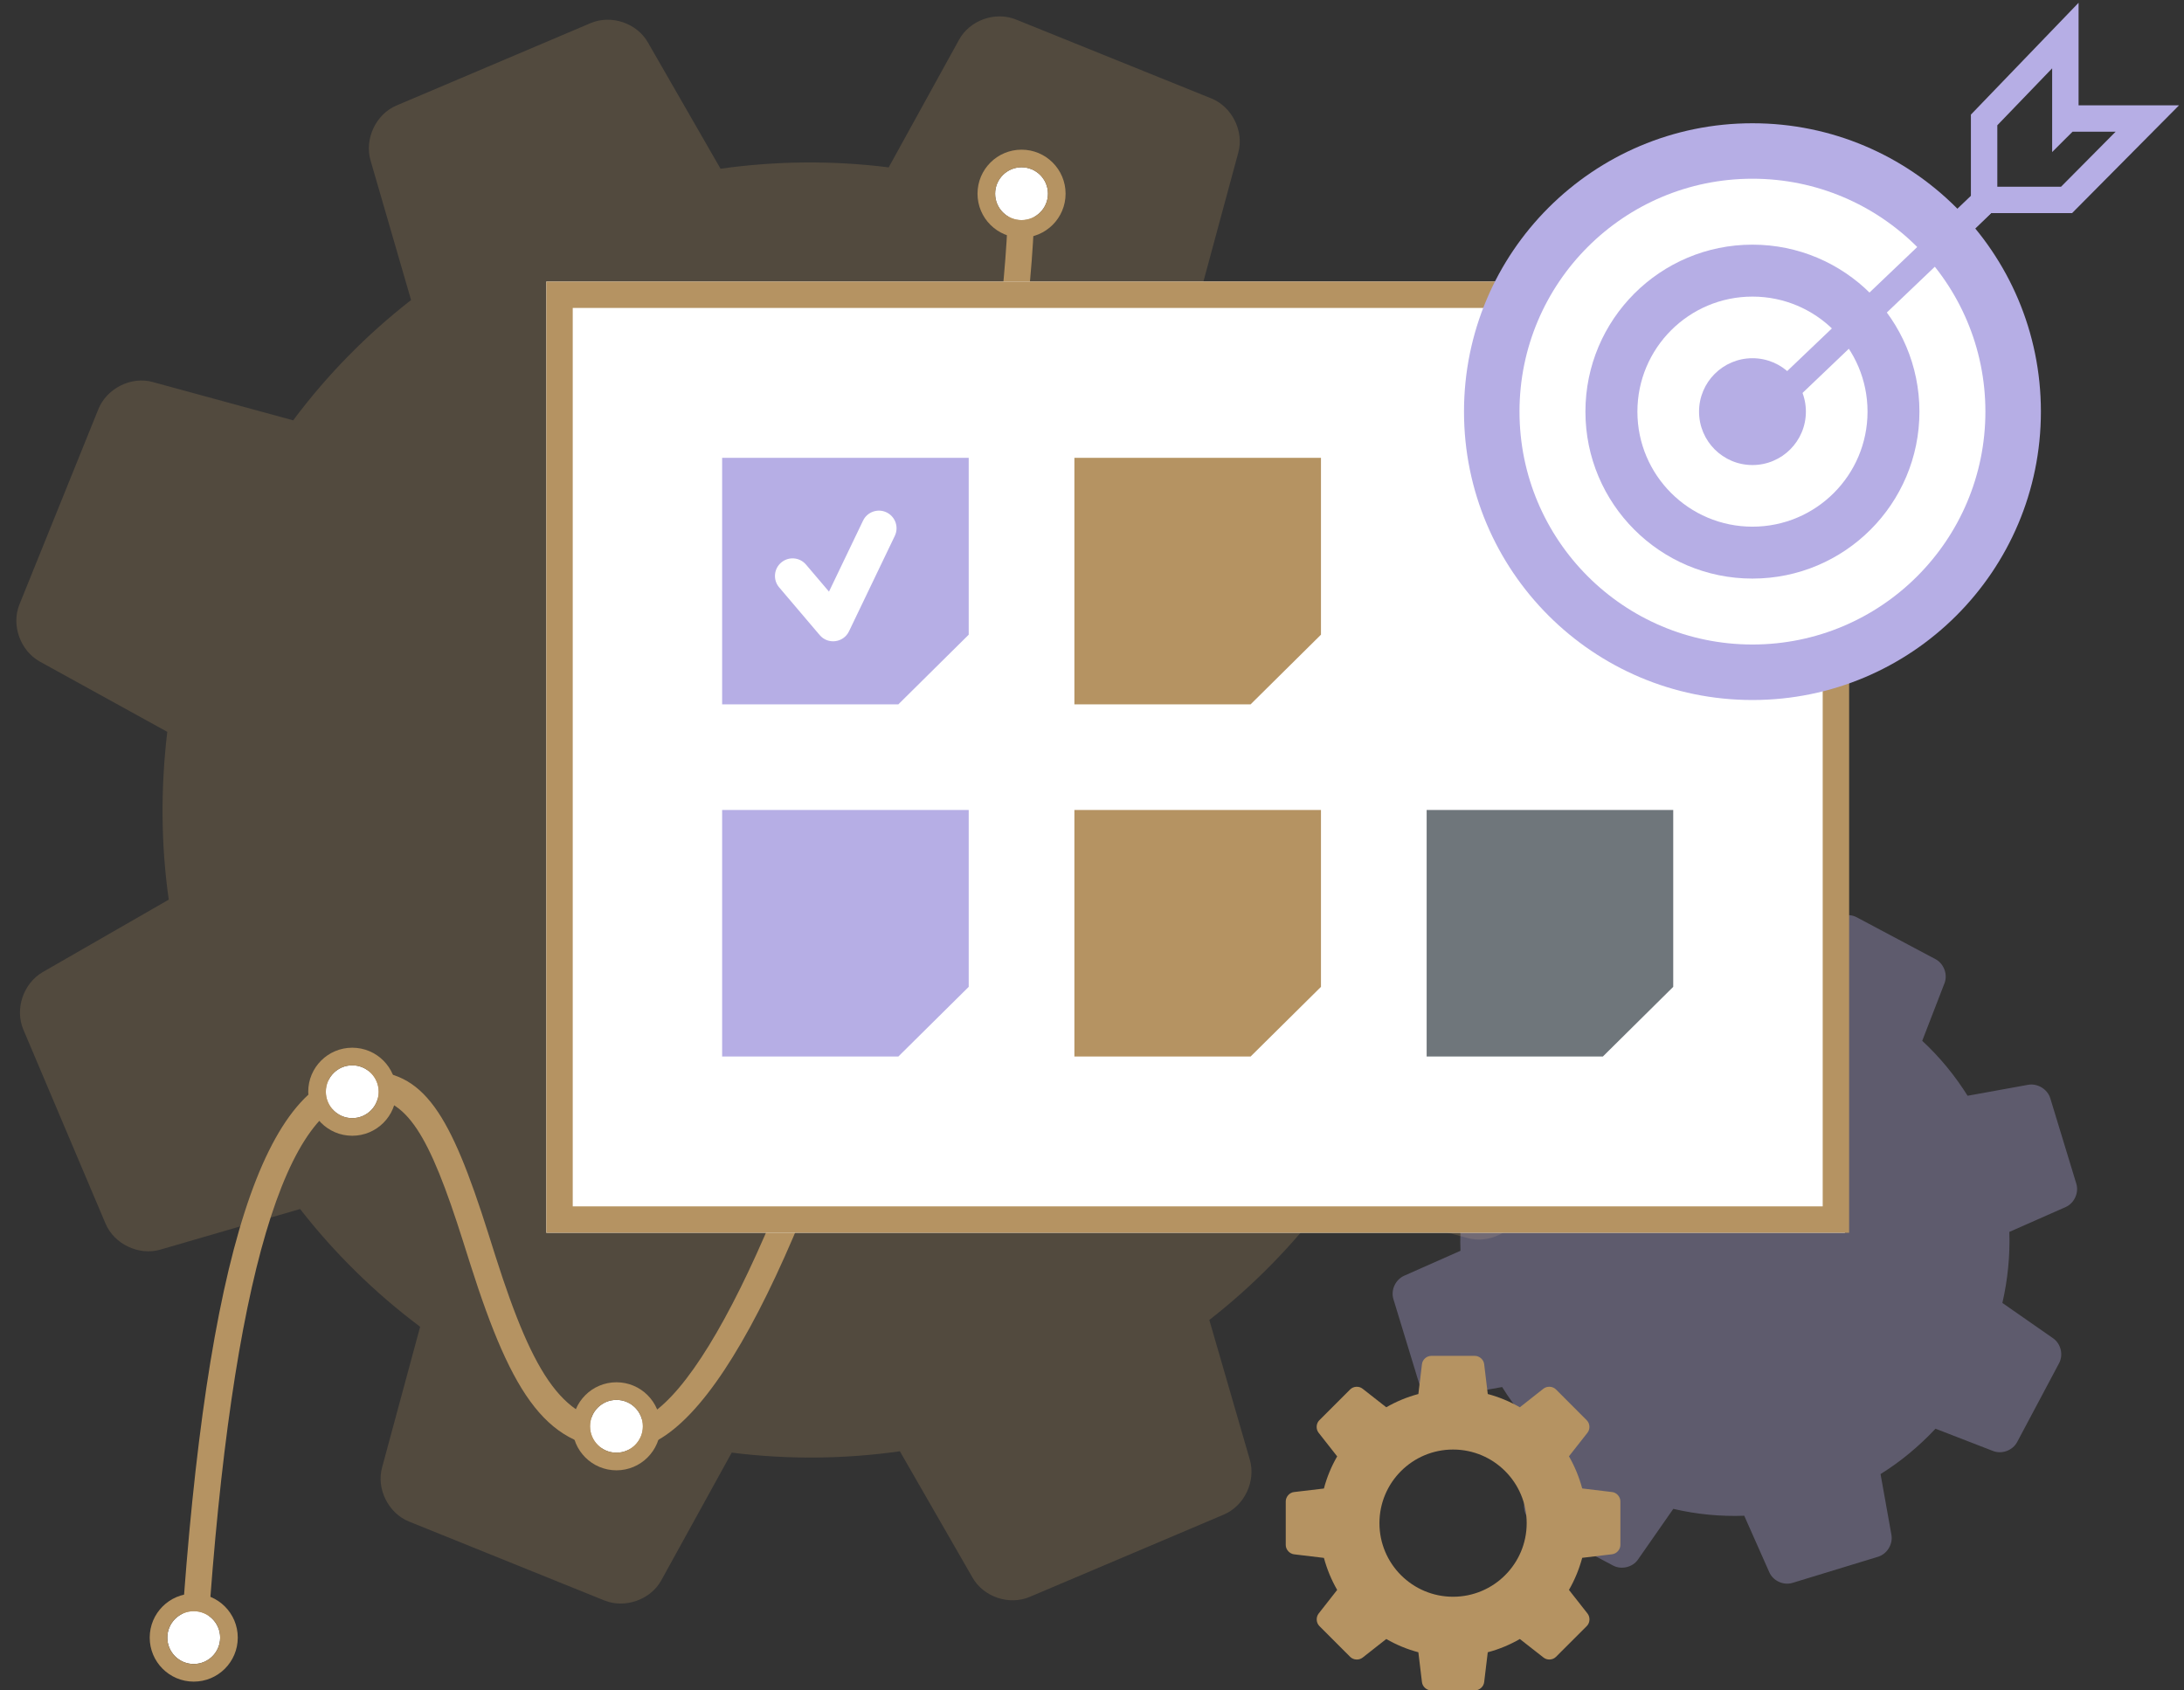 <?xml version="1.0" encoding="UTF-8"?>
<svg width="124px" height="96px" viewBox="0 0 124 96" version="1.1" xmlns="http://www.w3.org/2000/svg" xmlns:xlink="http://www.w3.org/1999/xlink">
    <rect x="0" y="0" width="124" height="96" fill="#333333" stroke="none"/>
    <!-- Generator: Sketch 50 (54983) - http://www.bohemiancoding.com/sketch -->
    <title>icon Advisory</title>
    <desc>Created with Sketch.</desc>
    <defs></defs>
    <g id="Page-1" stroke="none" stroke-width="1" fill="none" fill-rule="evenodd">
        <g id="Homepage-1920" transform="translate(-902, -4485)">
            <g id="Solutions-to-meet" transform="translate(-11, 4096)">
                <g id="Advisory" transform="translate(791, 335)">
                    <g id="icon-Advisory" transform="translate(108, 40)">
                        <path d="M103.718,51.449 L95.507,50.46 C94.661,47.332 93.442,44.369 91.86,41.618 L96.961,35.132 C97.734,34.143 97.646,32.598 96.745,31.701 L88.299,23.237 C87.402,22.34 85.857,22.248 84.849,23.021 L78.363,28.14 C75.617,26.563 72.668,25.321 69.54,24.493 L68.551,16.282 C68.409,15.026 67.24,14 65.985,14 L54.015,14 C52.741,14 51.591,15.026 51.449,16.282 L50.46,24.493 C47.332,25.321 44.369,26.563 41.637,28.14 L35.132,23.039 C34.143,22.248 32.598,22.34 31.701,23.237 L23.237,31.701 C22.335,32.598 22.248,34.143 23.039,35.151 L28.14,41.637 C26.558,44.369 25.321,47.332 24.493,50.478 L16.282,51.449 C15.026,51.591 14,52.76 14,54.034 L14,66.003 C14,67.259 15.026,68.409 16.282,68.57 L24.493,69.559 C25.339,72.668 26.558,75.635 28.14,78.363 L23.039,84.868 C22.266,85.875 22.354,87.402 23.255,88.304 L31.701,96.763 C32.598,97.665 34.143,97.752 35.132,96.979 L41.637,91.86 C44.369,93.442 47.332,94.679 50.46,95.507 L51.449,103.718 C51.591,104.979 52.76,106 54.015,106 L65.985,106 C67.24,106 68.409,104.979 68.551,103.718 L69.54,95.507 C72.668,94.679 75.631,93.442 78.363,91.86 L84.868,96.961 C85.857,97.752 87.402,97.665 88.299,96.763 L96.763,88.304 C97.665,87.402 97.752,85.857 96.961,84.854 L91.86,78.363 C93.442,75.635 94.661,72.668 95.507,69.54 L103.718,68.556 C104.974,68.409 106,67.259 106,65.985 L106,54.015 C106,52.741 104.974,51.591 103.718,51.449 Z" id="Fill-1" fill="#B59362" opacity="0.24" transform="translate(60, 60) rotate(22) translate(-60, -60) "></path>
                        <path d="M131.033,80.875 L127.552,80.456 C127.193,79.13 126.677,77.874 126.006,76.708 L128.168,73.958 C128.496,73.539 128.459,72.884 128.077,72.504 L124.496,68.916 C124.116,68.535 123.461,68.496 123.034,68.824 L120.284,70.994 C119.12,70.325 117.87,69.799 116.544,69.448 L116.125,65.967 C116.065,65.435 115.569,65 115.037,65 L109.963,65 C109.423,65 108.935,65.435 108.875,65.967 L108.456,69.448 C107.13,69.799 105.874,70.325 104.716,70.994 L101.958,68.832 C101.539,68.496 100.884,68.535 100.504,68.916 L96.916,72.504 C96.533,72.884 96.496,73.539 96.832,73.966 L98.994,76.716 C98.323,77.874 97.799,79.13 97.448,80.463 L93.967,80.875 C93.435,80.935 93,81.431 93,81.971 L93,87.045 C93,87.577 93.435,88.065 93.967,88.133 L97.448,88.552 C97.807,89.87 98.323,91.128 98.994,92.284 L96.832,95.042 C96.504,95.469 96.541,96.116 96.923,96.498 L100.504,100.084 C100.884,100.467 101.539,100.504 101.958,100.176 L104.716,98.006 C105.874,98.677 107.13,99.201 108.456,99.552 L108.875,103.033 C108.935,103.567 109.431,104 109.963,104 L115.037,104 C115.569,104 116.065,103.567 116.125,103.033 L116.544,99.552 C117.87,99.201 119.126,98.677 120.284,98.006 L123.042,100.168 C123.461,100.504 124.116,100.467 124.496,100.084 L128.084,96.498 C128.467,96.116 128.504,95.461 128.168,95.036 L126.006,92.284 C126.677,91.128 127.193,89.87 127.552,88.544 L131.033,88.127 C131.565,88.065 132,87.577 132,87.037 L132,81.963 C132,81.423 131.565,80.935 131.033,80.875 Z" id="Fill-1" fill="#B6AEE5" opacity="0.33" transform="translate(112.5, 84.5) rotate(28) translate(-112.5, -84.5) "></path>
                        <path d="M105.529,98.734 L103.833,98.53 C103.658,97.884 103.406,97.272 103.08,96.704 L104.133,95.364 C104.293,95.16 104.275,94.841 104.089,94.656 L102.344,92.908 C102.159,92.722 101.84,92.703 101.632,92.863 L100.292,93.92 C99.725,93.594 99.116,93.338 98.47,93.167 L98.266,91.471 C98.237,91.212 97.995,91 97.736,91 L95.264,91 C95.001,91 94.763,91.212 94.734,91.471 L94.53,93.167 C93.884,93.338 93.272,93.594 92.708,93.92 L91.364,92.867 C91.16,92.703 90.841,92.722 90.656,92.908 L88.908,94.656 C88.721,94.841 88.703,95.16 88.867,95.368 L89.92,96.708 C89.594,97.272 89.338,97.884 89.167,98.534 L87.471,98.734 C87.212,98.763 87,99.005 87,99.268 L87,101.74 C87,101.999 87.212,102.237 87.471,102.27 L89.167,102.474 C89.342,103.116 89.594,103.729 89.92,104.292 L88.867,105.636 C88.707,105.844 88.725,106.159 88.911,106.345 L90.656,108.092 C90.841,108.279 91.16,108.297 91.364,108.137 L92.708,107.08 C93.272,107.406 93.884,107.662 94.53,107.833 L94.734,109.529 C94.763,109.789 95.005,110 95.264,110 L97.736,110 C97.995,110 98.237,109.789 98.266,109.529 L98.47,107.833 C99.116,107.662 99.728,107.406 100.292,107.08 L101.636,108.133 C101.84,108.297 102.159,108.279 102.344,108.092 L104.092,106.345 C104.279,106.159 104.297,105.84 104.133,105.633 L103.08,104.292 C103.406,103.729 103.658,103.116 103.833,102.47 L105.529,102.267 C105.788,102.237 106,101.999 106,101.736 L106,99.264 C106,99.001 105.788,98.763 105.529,98.734 Z M96.5,104.68 C94.191,104.68 92.32,102.809 92.32,100.5 C92.32,98.191 94.191,96.32 96.5,96.32 C98.809,96.32 100.68,98.191 100.68,100.5 C100.68,102.809 98.809,104.68 96.5,104.68 Z" id="Fill-1" fill="#B59362"></path>
                        <path d="M25.798,106.768 L24.301,106.668 C25.719,85.514 28.992,74.917 34.655,74.82 C38.074,74.762 39.566,77.236 41.726,84.058 C41.732,84.078 42.044,85.063 42.134,85.347 C44.328,92.243 46.055,94.866 49.488,94.829 C53.201,94.789 58.572,83.748 63.468,66.811 C67.915,51.427 71.18,33.906 71.25,25.024 L72.75,25.036 C72.679,34.079 69.39,51.723 64.909,67.228 C59.746,85.088 54.303,96.278 49.504,96.329 C45.105,96.376 43.1,93.331 40.705,85.802 C40.614,85.516 40.302,84.529 40.296,84.511 C38.359,78.395 37.084,76.279 34.681,76.32 C30.292,76.395 27.152,86.564 25.798,106.768 Z" id="Path-38" fill="#B59362" fill-rule="nonzero"></path>
                        <path d="M34,77.5 C34.828,77.5 35.5,76.828 35.5,76 C35.5,75.172 34.828,74.5 34,74.5 C33.172,74.5 32.5,75.172 32.5,76 C32.5,76.828 33.172,77.5 34,77.5 Z" id="Oval-27" fill="#FFFFFF" fill-rule="nonzero"></path>
                        <path d="M25,108.5 C25.828,108.5 26.5,107.828 26.5,107 C26.5,106.172 25.828,105.5 25,105.5 C24.172,105.5 23.5,106.172 23.5,107 C23.5,107.828 24.172,108.5 25,108.5 Z" id="Oval-27" fill="#FFFFFF" fill-rule="nonzero"></path>
                        <path d="M49,96.5 C49.828,96.5 50.5,95.828 50.5,95 C50.5,94.172 49.828,93.5 49,93.5 C48.172,93.5 47.5,94.172 47.5,95 C47.5,95.828 48.172,96.5 49,96.5 Z" id="Oval-27" fill="#FFFFFF" fill-rule="nonzero"></path>
                        <path d="M72,26.5 C72.828,26.5 73.5,25.828 73.5,25 C73.5,24.172 72.828,23.5 72,23.5 C71.172,23.5 70.5,24.172 70.5,25 C70.5,25.828 71.172,26.5 72,26.5 Z" id="Oval-27" fill="#FFFFFF" fill-rule="nonzero"></path>
                        <path d="M34,78.5 C32.619,78.5 31.5,77.381 31.5,76 C31.5,74.619 32.619,73.5 34,73.5 C35.381,73.5 36.5,74.619 36.5,76 C36.5,77.381 35.381,78.5 34,78.5 Z M34,77.5 C34.828,77.5 35.5,76.828 35.5,76 C35.5,75.172 34.828,74.5 34,74.5 C33.172,74.5 32.5,75.172 32.5,76 C32.5,76.828 33.172,77.5 34,77.5 Z" id="Oval-27" fill="#B59362" fill-rule="nonzero"></path>
                        <path d="M25,109.5 C23.619,109.5 22.5,108.381 22.5,107 C22.5,105.619 23.619,104.5 25,104.5 C26.381,104.5 27.5,105.619 27.5,107 C27.5,108.381 26.381,109.5 25,109.5 Z M25,108.5 C25.828,108.5 26.5,107.828 26.5,107 C26.5,106.172 25.828,105.5 25,105.5 C24.172,105.5 23.5,106.172 23.5,107 C23.5,107.828 24.172,108.5 25,108.5 Z" id="Oval-27" fill="#B59362" fill-rule="nonzero"></path>
                        <path d="M49,97.5 C47.619,97.5 46.5,96.381 46.5,95 C46.5,93.619 47.619,92.5 49,92.5 C50.381,92.5 51.5,93.619 51.5,95 C51.5,96.381 50.381,97.5 49,97.5 Z M49,96.5 C49.828,96.5 50.5,95.828 50.5,95 C50.5,94.172 49.828,93.5 49,93.5 C48.172,93.5 47.5,94.172 47.5,95 C47.5,95.828 48.172,96.5 49,96.5 Z" id="Oval-27" fill="#B59362" fill-rule="nonzero"></path>
                        <path d="M72,27.5 C70.619,27.5 69.5,26.381 69.5,25 C69.5,23.619 70.619,22.5 72,22.5 C73.381,22.5 74.5,23.619 74.5,25 C74.5,26.381 73.381,27.5 72,27.5 Z M72,26.5 C72.828,26.5 73.5,25.828 73.5,25 C73.5,24.172 72.828,23.5 72,23.5 C71.172,23.5 70.5,24.172 70.5,25 C70.5,25.828 71.172,26.5 72,26.5 Z" id="Oval-27" fill="#B59362" fill-rule="nonzero"></path>
                        <circle id="Oval-21" fill="#FFFFFF" cx="111.442" cy="43.442" r="6.16"></circle>
                        <polygon id="Rectangle-72" fill="#FFFFFF" fill-rule="nonzero" points="118.75 29.988 118.75 84.01 45.018 84.01 45.018 29.988"></polygon>
                        <g id="Group-85" transform="translate(45, 29)">
                            <path d="M1.518,2.488 L1.518,53.51 L72.487,53.51 L72.487,2.488 L1.518,2.488 Z M73.987,0.988 L73.987,55.01 L0.018,55.01 L0.018,0.988 L73.987,0.988 Z" id="Rectangle-72" fill="#B59362" fill-rule="nonzero"></path>
                            <g id="1row" transform="translate(10, 11)">
                                <polygon id="Rectangle-74-Copy-3" fill="#B6AEE5" points="0 0 14 0 14 10.044 10.005 14 0 14"></polygon>
                                <polygon id="Rectangle-74-Copy-2" fill="#B59362" points="20 0 34 0 34 10.044 30.005 14 20 14"></polygon>
                            </g>
                            <path d="M18.001,14.567 C18.24,14.069 18.838,13.859 19.335,14.098 C19.833,14.337 20.043,14.935 19.804,15.433 L17.203,20.853 C16.89,21.505 16.008,21.619 15.54,21.067 L13.238,18.357 C12.88,17.936 12.932,17.305 13.353,16.948 C13.774,16.59 14.405,16.642 14.762,17.063 L16.067,18.599 L18.001,14.567 Z" id="Path-28" fill="#FFFFFF" fill-rule="nonzero"></path>
                            <g id="1row" transform="translate(10, 31)">
                                <polygon id="Rectangle-74-Copy-3" fill="#B6AEE5" points="0 0 14 0 14 10.044 10.005 14 0 14"></polygon>
                                <polygon id="Rectangle-74-Copy-2" fill="#B59362" points="20 0 34 0 34 10.044 30.005 14 20 14"></polygon>
                                <polygon id="Rectangle-74-Copy" fill="#6F767B" points="40 0 54 0 54 10.044 50.005 14 40 14"></polygon>
                            </g>
                        </g>
                        <g id="target" transform="translate(97, 16)">
                            <g id="Group-80" transform="translate(0, 5)">
                                <circle id="Oval-21" fill="#B6AEE5" cx="16.498" cy="16.377" r="16.377"></circle>
                                <circle id="Oval-21" fill="#FFFFFF" cx="16.498" cy="16.376" r="13.226"></circle>
                                <circle id="Oval-21" fill="#B6AEE5" cx="16.497" cy="16.376" r="9.482"></circle>
                                <circle id="Oval-21" fill="#FFFFFF" cx="16.499" cy="16.377" r="6.533"></circle>
                                <circle id="Oval-21" fill="#B6AEE5" cx="16.499" cy="16.377" r="3.033"></circle>
                            </g>
                            <g id="Group-81" transform="translate(16, 0)" fill="#B6AEE5" fill-rule="nonzero">
                                <polygon id="Path-29" points="1.17 22.387 0.134 21.302 13.245 8.792 14.28 9.877"></polygon>
                                <g id="Group-83-Copy-2" transform="translate(13, 0)">
                                    <path d="M5.67,5.481 L4.514,6.636 L4.514,1.88 L1.401,5.114 L1.401,8.604 L5.019,8.604 L8.117,5.481 L5.67,5.481 Z M6.014,3.981 L11.718,3.981 L5.644,10.104 L1.049,10.104 L-0.099,11.219 L-0.099,4.509 L6.014,-1.842 L6.014,3.981 Z" id="Combined-Shape"></path>
                                </g>
                            </g>
                        </g>
                    </g>
                </g>
            </g>
        </g>
    </g>
</svg>